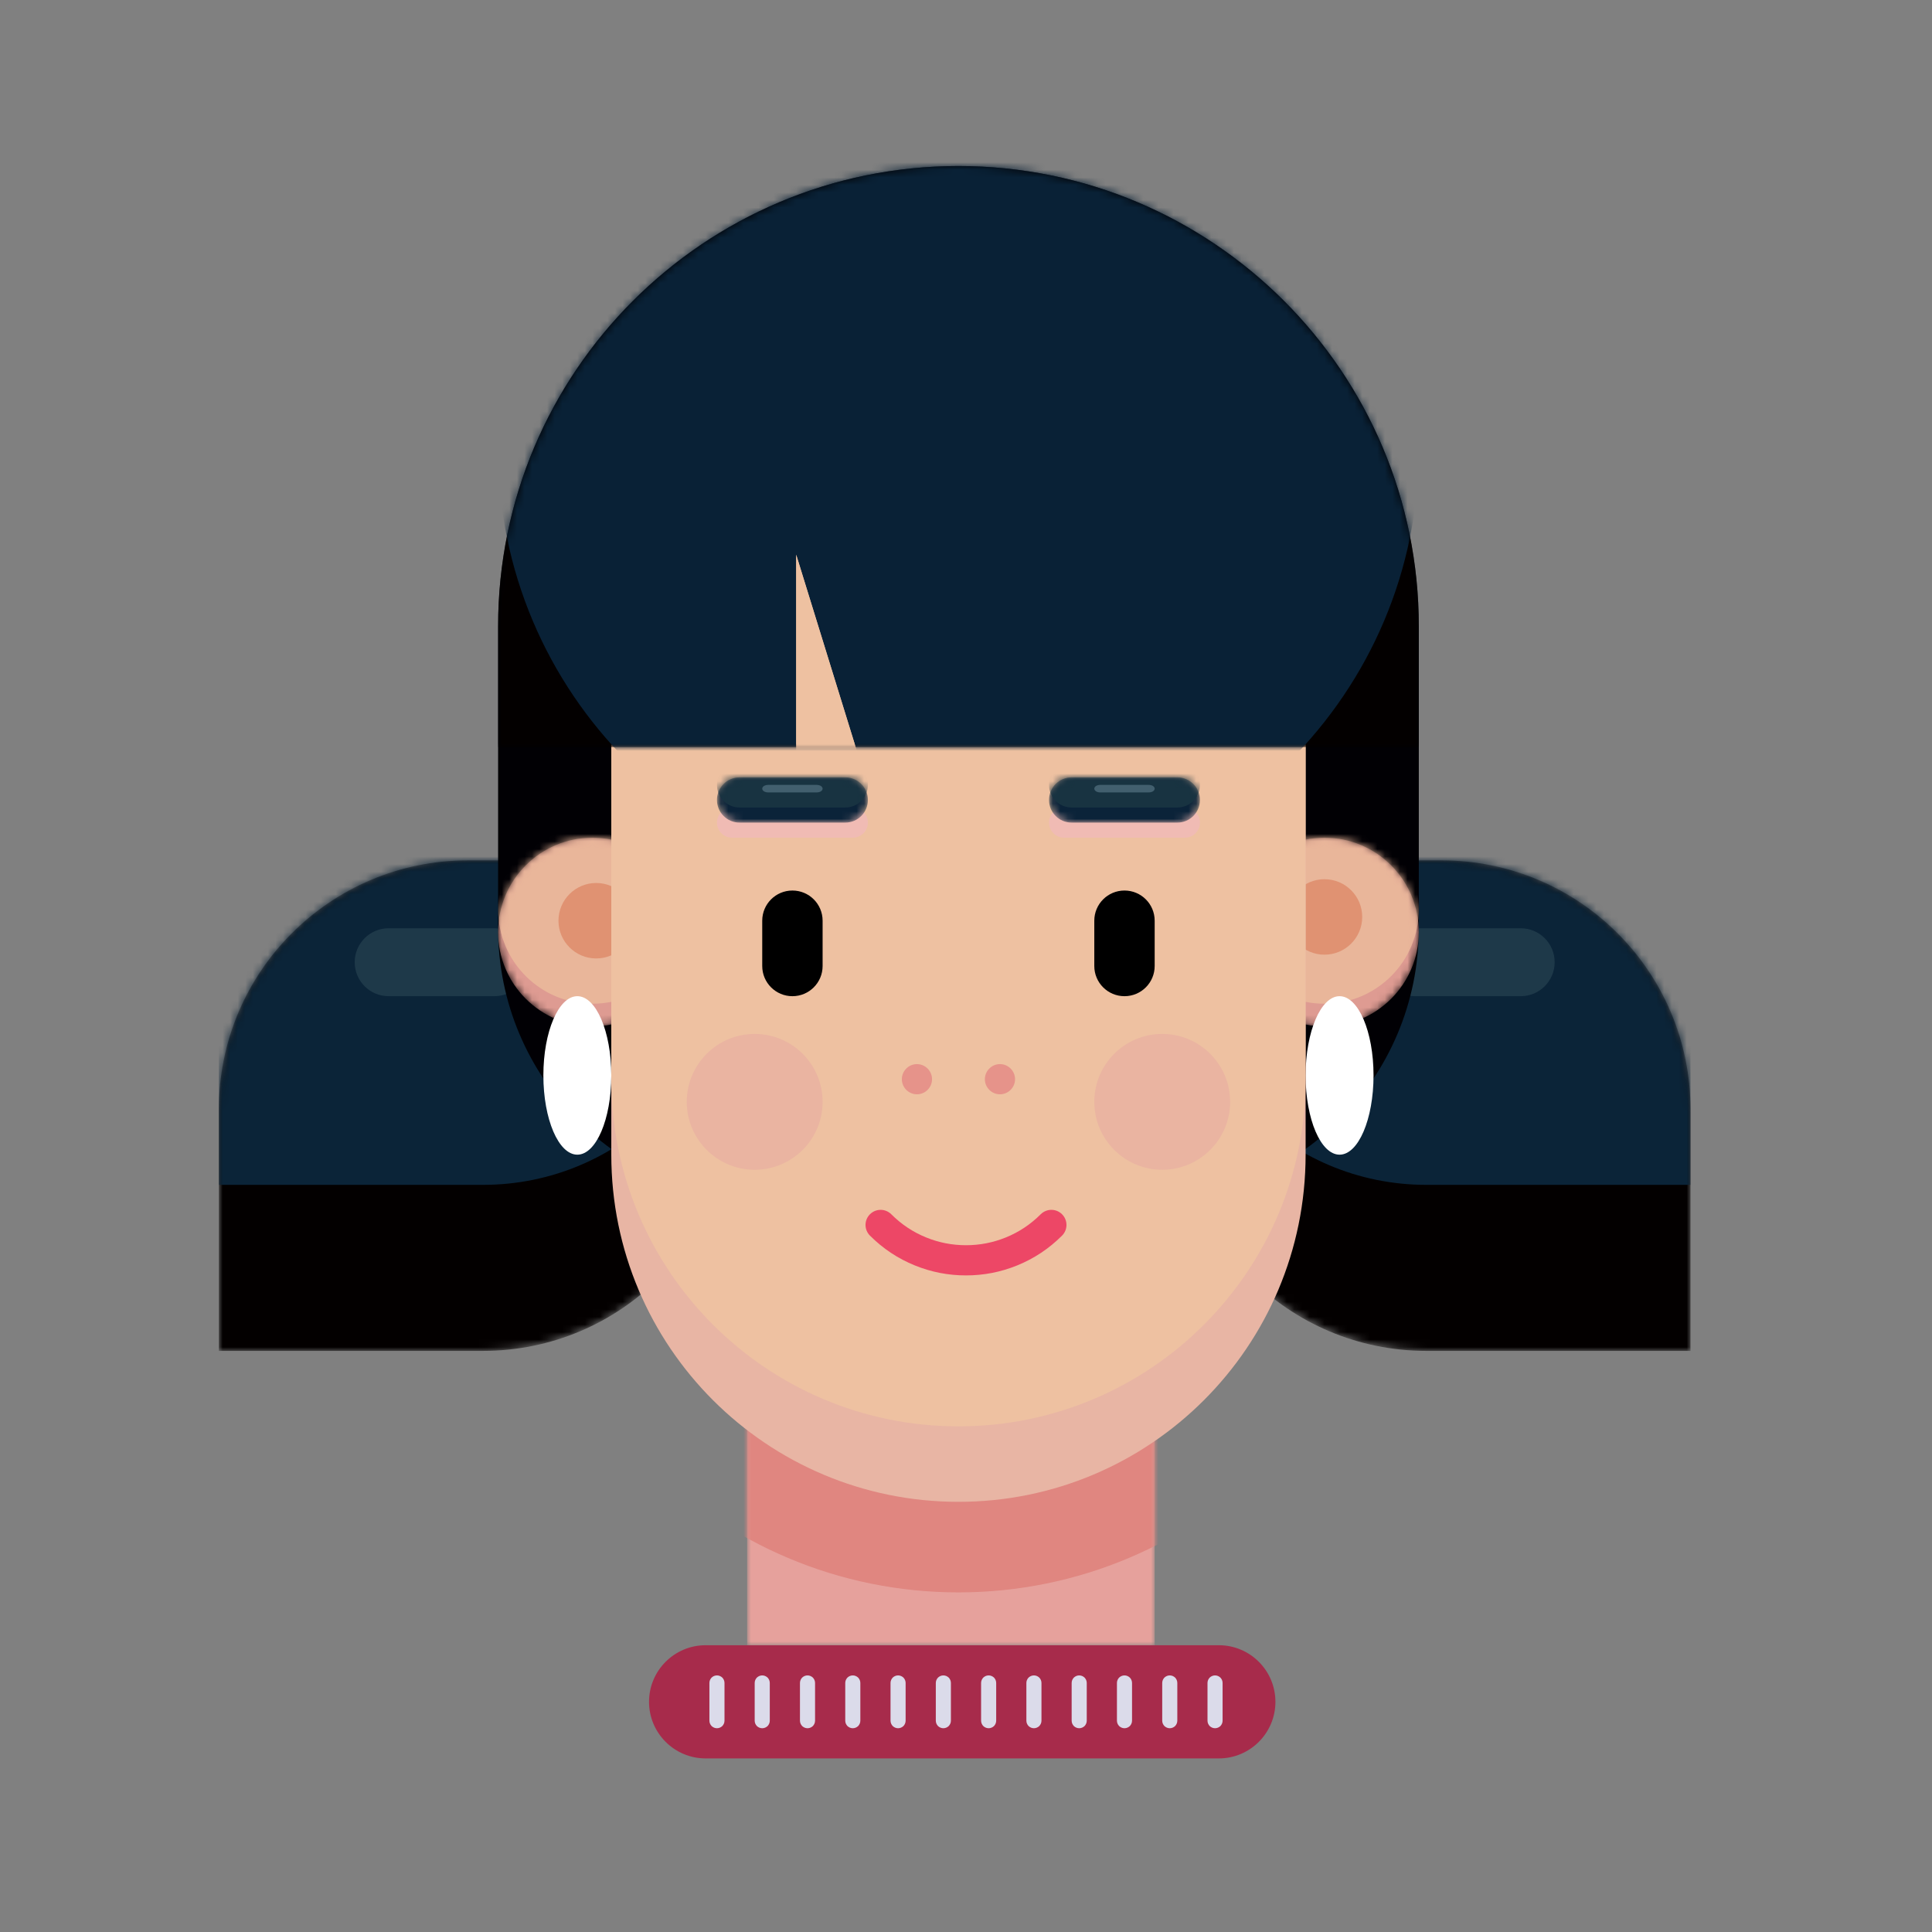 <svg xmlns="http://www.w3.org/2000/svg" xmlns:xlink="http://www.w3.org/1999/xlink" width="256" height="256" viewBox="0 0 256 256" fill="none"><rect x="0" y="0" width="256" height="256" fill="#808080" stroke="none"/><g opacity="1"  transform="translate(0 0)  rotate(0)"><mask id="bg-mask-0" fill="white"><use transform="translate(0 0)  rotate(0)" xlink:href="#path_0"></use></mask><g mask="url(#bg-mask-0)" ><g opacity="1"  transform="translate(86 218)  rotate(0)"><path id="矩形 4" fill-rule="evenodd" style="fill:#A72B4B" opacity="1" d="M7.5 15L75.5 15C79.64 15 83 11.64 83 7.5L83 7.5C83 3.36 79.64 0 75.5 0L7.5 0C3.36 0 0 3.36 0 7.5L0 7.5C0 11.64 3.36 15 7.5 15Z"></path><path id="拼合图形" fill-rule="evenodd" style="fill:#DBDBEA" opacity="1" d="M9,11c-0.27,0 -0.52,-0.11 -0.71,-0.29c-0.18,-0.19 -0.29,-0.44 -0.29,-0.71v-5c0,-0.27 0.11,-0.52 0.29,-0.71c0.19,-0.18 0.44,-0.29 0.71,-0.29c0.27,0 0.52,0.11 0.71,0.29c0.18,0.19 0.29,0.44 0.29,0.71v5c0,0.27 -0.11,0.52 -0.29,0.71c-0.19,0.18 -0.44,0.29 -0.71,0.29zM45,11c-0.27,0 -0.52,-0.11 -0.71,-0.29c-0.18,-0.19 -0.29,-0.44 -0.29,-0.71v-5c0,-0.27 0.11,-0.52 0.29,-0.71c0.19,-0.18 0.44,-0.29 0.71,-0.29c0.27,0 0.52,0.11 0.71,0.29c0.18,0.19 0.29,0.44 0.29,0.71v5c0,0.27 -0.11,0.52 -0.29,0.71c-0.19,0.18 -0.44,0.29 -0.71,0.29zM21,11c-0.27,0 -0.52,-0.11 -0.71,-0.29c-0.18,-0.19 -0.29,-0.44 -0.29,-0.71v-5c0,-0.27 0.11,-0.52 0.29,-0.71c0.19,-0.18 0.44,-0.29 0.71,-0.29c0.27,0 0.52,0.11 0.71,0.29c0.18,0.19 0.29,0.44 0.29,0.71v5c0,0.27 -0.11,0.52 -0.29,0.71c-0.19,0.18 -0.44,0.29 -0.71,0.29zM57.71,10.71c-0.19,0.18 -0.44,0.29 -0.71,0.29c-0.27,0 -0.52,-0.11 -0.71,-0.29c-0.18,-0.19 -0.29,-0.44 -0.29,-0.71v-5c0,-0.27 0.11,-0.52 0.29,-0.71c0.19,-0.18 0.44,-0.29 0.71,-0.29c0.27,0 0.52,0.11 0.71,0.29c0.18,0.19 0.29,0.44 0.29,0.71v5c0,0.27 -0.11,0.52 -0.29,0.71zM51,11c-0.27,0 -0.52,-0.11 -0.71,-0.29c-0.18,-0.19 -0.29,-0.44 -0.29,-0.71v-5c0,-0.27 0.11,-0.52 0.29,-0.71c0.19,-0.18 0.44,-0.29 0.71,-0.29c0.27,0 0.52,0.11 0.71,0.29c0.18,0.19 0.29,0.44 0.29,0.71v5c0,0.27 -0.11,0.52 -0.29,0.71c-0.19,0.18 -0.44,0.29 -0.71,0.29zM39,11c-0.27,0 -0.52,-0.11 -0.71,-0.29c-0.18,-0.19 -0.29,-0.44 -0.29,-0.71v-5c0,-0.27 0.11,-0.52 0.29,-0.71c0.19,-0.18 0.44,-0.29 0.71,-0.29c0.27,0 0.52,0.11 0.71,0.29c0.18,0.19 0.29,0.44 0.29,0.71v5c0,0.27 -0.11,0.52 -0.29,0.71c-0.19,0.18 -0.44,0.29 -0.71,0.29zM33,11c-0.27,0 -0.52,-0.11 -0.71,-0.29c-0.18,-0.19 -0.29,-0.44 -0.29,-0.71v-5c0,-0.27 0.11,-0.52 0.29,-0.71c0.19,-0.18 0.44,-0.29 0.71,-0.29c0.27,0 0.52,0.11 0.71,0.29c0.18,0.19 0.29,0.44 0.29,0.71v5c0,0.27 -0.11,0.52 -0.29,0.71c-0.19,0.18 -0.44,0.29 -0.71,0.29zM75.71,10.71c-0.19,0.18 -0.44,0.29 -0.71,0.29c-0.27,0 -0.52,-0.11 -0.71,-0.29c-0.18,-0.19 -0.29,-0.44 -0.29,-0.71v-5c0,-0.27 0.11,-0.52 0.29,-0.71c0.19,-0.18 0.44,-0.29 0.71,-0.29c0.27,0 0.52,0.11 0.71,0.29c0.18,0.19 0.29,0.44 0.29,0.71v5c0,0.27 -0.11,0.52 -0.29,0.71zM15,11c-0.27,0 -0.52,-0.11 -0.71,-0.29c-0.18,-0.19 -0.29,-0.44 -0.29,-0.71v-5c0,-0.27 0.11,-0.52 0.29,-0.71c0.19,-0.18 0.44,-0.29 0.71,-0.29c0.27,0 0.52,0.11 0.71,0.29c0.18,0.19 0.29,0.44 0.29,0.71v5c0,0.27 -0.11,0.52 -0.29,0.71c-0.19,0.18 -0.44,0.29 -0.71,0.29zM27,11c-0.27,0 -0.52,-0.11 -0.71,-0.29c-0.18,-0.19 -0.29,-0.44 -0.29,-0.71v-5c0,-0.27 0.11,-0.52 0.29,-0.71c0.19,-0.18 0.44,-0.29 0.71,-0.29c0.27,0 0.52,0.11 0.71,0.29c0.18,0.19 0.29,0.44 0.29,0.71v5c0,0.27 -0.11,0.52 -0.29,0.71c-0.19,0.18 -0.44,0.29 -0.71,0.29zM63.71,10.71c-0.19,0.18 -0.44,0.29 -0.71,0.29c-0.27,0 -0.52,-0.11 -0.71,-0.29c-0.18,-0.19 -0.29,-0.44 -0.29,-0.71v-5c0,-0.27 0.11,-0.52 0.29,-0.71c0.19,-0.18 0.44,-0.29 0.71,-0.29c0.27,0 0.52,0.11 0.71,0.29c0.18,0.19 0.29,0.44 0.29,0.71v5c0,0.27 -0.11,0.52 -0.29,0.71zM69.71,10.71c-0.19,0.18 -0.44,0.29 -0.71,0.29c-0.27,0 -0.52,-0.11 -0.71,-0.29c-0.18,-0.19 -0.29,-0.44 -0.29,-0.71v-5c0,-0.27 0.11,-0.52 0.29,-0.71c0.19,-0.18 0.44,-0.29 0.71,-0.29c0.27,0 0.52,0.11 0.71,0.29c0.18,0.19 0.29,0.44 0.29,0.71v5c0,0.27 -0.11,0.52 -0.29,0.71z"></path></g><g opacity="1"  transform="translate(29 114)  rotate(0)"><g opacity="1"  transform="translate(127 0)  rotate(0)"><mask id="mask-1" fill="white"><path d="M0 0L0 32C0 50.23 14.77 65 33 65L68 65L68 33C68 14.77 53.23 0 35 0L0 0Z"  ></path></mask><g mask="url(#mask-1)"><path id="矩形 5" fill-rule="evenodd" style="fill:#030000" opacity="1" d="M0 0L0 32C0 50.23 14.77 65 33 65L68 65L68 33C68 14.77 53.23 0 35 0L0 0Z"></path></g><g mask="url(#mask-1)"><path id="矩形 5" fill-rule="evenodd" style="fill:#0B2438" opacity="1" d="M0 -22L0 10C0 28.23 14.77 43 33 43L68 43L68 11C68 -7.23 53.23 -22 35 -22L0 -22Z"></path></g><g mask="url(#mask-1)"><path id="矩形 6" fill-rule="evenodd" style="fill:#1E3949" opacity="1" d="M31.5 18L45.5 18C47.99 18 50 15.99 50 13.5L50 13.5C50 11.01 47.99 9 45.5 9L31.5 9C29.01 9 27 11.01 27 13.5L27 13.5C27 15.99 29.01 18 31.5 18Z"></path></g></g><g opacity="1"  transform="translate(0 0)  rotate(0)"><mask id="mask-2" fill="white"><path d="M0 65L35 65C53.23 65 68 50.23 68 32L68 0L33 0C14.77 0 0 14.77 0 33L0 65Z"  ></path></mask><g mask="url(#mask-2)"><path id="矩形 5" fill-rule="evenodd" style="fill:#030000" opacity="1" d="M0 65L35 65C53.23 65 68 50.23 68 32L68 0L33 0C14.77 0 0 14.77 0 33L0 65Z"></path></g><g mask="url(#mask-2)"><path id="矩形 5" fill-rule="evenodd" style="fill:#0B2438" opacity="1" d="M0 43L35 43C53.23 43 68 28.23 68 10L68 -22L33 -22C14.77 -22 0 -7.23 0 11L0 43Z"></path></g><g mask="url(#mask-2)"><path id="矩形 6" fill-rule="evenodd" style="fill:#1E3949" opacity="1" d="M18 13.5L18 13.5C18 15.99 20.01 18 22.5 18L36.5 18C38.99 18 41 15.99 41 13.5L41 13.5C41 11.01 38.99 9 36.5 9L22.5 9C20.01 9 18 11.01 18 13.5Z"></path></g></g></g><g opacity="1"  transform="translate(66 22)  rotate(0)"><path id="头发" fill-rule="evenodd" style="fill:#010004" opacity="1" d="M36 137L86 137C105.88 137 122 120.88 122 101L122 61C122 27.31 94.69 0 61 0L61 0C27.31 0 0 27.31 0 61L0 101C0 120.88 16.12 137 36 137Z"></path></g><g opacity="1"  transform="translate(66 111)  rotate(0)"><g opacity="1"  transform="translate(97 0)  rotate(0)"><g opacity="1"  transform="translate(0 0)  rotate(0)"><mask id="mask-3" fill="white"><path d="M12.5 25C19.4 25 25 19.4 25 12.5C25 5.6 19.4 0 12.5 0C5.6 0 0 5.6 0 12.5C0 19.4 5.6 25 12.5 25Z"  ></path></mask><g mask="url(#mask-3)"><path id="圆形 1" fill-rule="evenodd" style="fill:#DE9B92" opacity="1" d="M12.5 25C19.4 25 25 19.4 25 12.5C25 5.6 19.4 0 12.5 0C5.6 0 0 5.6 0 12.5C0 19.4 5.6 25 12.5 25Z"></path></g><g mask="url(#mask-3)"><path id="圆形 1" fill-rule="evenodd" style="fill:#E9B69A" opacity="1" d="M12.5 22C19.4 22 25 16.4 25 9.5C25 2.6 19.4 -3 12.5 -3C5.6 -3 0 2.6 0 9.5C0 16.4 5.6 22 12.5 22Z"></path></g></g><path id="圆形 1" fill-rule="evenodd" style="fill:#E09272" opacity="1" d="M12.5 15.5C15.26 15.5 17.5 13.26 17.5 10.5C17.5 7.74 15.26 5.5 12.5 5.5C9.74 5.5 7.5 7.74 7.5 10.5C7.5 13.26 9.74 15.5 12.5 15.5Z"></path></g><g opacity="1"  transform="translate(0 0)  rotate(0)"><g opacity="1"  transform="translate(0 0)  rotate(0)"><mask id="mask-4" fill="white"><path d="M12.5 0C5.6 0 0 5.6 0 12.5C0 19.4 5.6 25 12.5 25C19.4 25 25 19.4 25 12.5C25 5.6 19.4 0 12.5 0Z"  ></path></mask><g mask="url(#mask-4)"><path id="圆形 1" fill-rule="evenodd" style="fill:#DE9B92" opacity="1" d="M12.5 0C5.6 0 0 5.6 0 12.5C0 19.4 5.6 25 12.5 25C19.4 25 25 19.4 25 12.5C25 5.6 19.4 0 12.5 0Z"></path></g><g mask="url(#mask-4)"><path id="圆形 1" fill-rule="evenodd" style="fill:#E9B69A" opacity="1" d="M12.5 -3C5.6 -3 0 2.6 0 9.5C0 16.4 5.6 22 12.5 22C19.4 22 25 16.4 25 9.5C25 2.6 19.4 -3 12.5 -3Z"></path></g></g><path id="圆形 1" fill-rule="evenodd" style="fill:#E09272" opacity="1" d="M13 6C10.24 6 8 8.24 8 11C8 13.76 10.24 16 13 16C15.76 16 18 13.76 18 11C18 8.24 15.76 6 13 6Z"></path></g><path id="圆形 2" fill-rule="evenodd" style="fill:#FFFFFF" opacity="1" d="M10.5 21C8.01 21 6 25.7 6 31.5C6 37.3 8.01 42 10.5 42C12.99 42 15 37.3 15 31.5C15 25.7 12.99 21 10.5 21Z"></path><path id="圆形 2" fill-rule="evenodd" style="fill:#FFFFFF" opacity="1" d="M111.5 21C109.01 21 107 25.7 107 31.5C107 37.3 109.01 42 111.5 42C113.99 42 116 37.3 116 31.5C116 25.7 113.99 21 111.5 21Z"></path></g><g opacity="1"  transform="translate(99 182)  rotate(0)"><mask id="mask-5" fill="white"><path d="M0 36L54 36L54 0L0 0L0 36Z"  ></path></mask><g mask="url(#mask-5)"><path id="矩形 3" fill-rule="evenodd" style="fill:#E6A19C" opacity="1" d="M0 36L54 36L54 0L0 0L0 36Z"></path></g><g mask="url(#mask-5)"><path id="矩形 1" fill-rule="evenodd" style="fill:#FCD4CC" opacity="1" d="M28 17L28 17C53.41 17 74 -3.59 74 -29L74 -89C74 -114.41 53.41 -135 28 -135L28 -135C2.59 -135 -18 -114.41 -18 -89L-18 -29C-18 -3.59 2.59 17 28 17Z"></path><path  id="矩形 1" style="fill:#E08680; opacity:1;" d="M28,5c4.618,0 9.03,-0.889 13.233,-2.667c2.022,-0.855 3.945,-1.899 5.771,-3.132c1.811,-1.223 3.491,-2.609 5.04,-4.158c1.548,-1.548 2.934,-3.228 4.158,-5.039c1.233,-1.825 2.277,-3.749 3.132,-5.77c1.778,-4.204 2.667,-8.615 2.667,-13.233v-60c0,-4.618 -0.889,-9.03 -2.667,-13.234c-0.855,-2.021 -1.899,-3.945 -3.132,-5.77c-1.223,-1.811 -2.609,-3.491 -4.158,-5.039c-1.549,-1.549 -3.228,-2.935 -5.04,-4.158c-1.825,-1.233 -3.749,-2.277 -5.771,-3.132c-4.204,-1.778 -8.615,-2.667 -13.233,-2.667c-4.618,0 -9.03,0.889 -13.233,2.667c-2.022,0.855 -3.945,1.899 -5.77,3.132c-1.811,1.223 -3.491,2.609 -5.039,4.158c-1.548,1.548 -2.934,3.228 -4.158,5.039c-1.233,1.825 -2.277,3.749 -3.132,5.77c-1.778,4.204 -2.667,8.616 -2.667,13.234v60c0,4.618 0.889,9.03 2.667,13.233c0.855,2.022 1.899,3.945 3.132,5.77c1.223,1.811 2.609,3.491 4.158,5.039c1.548,1.548 3.228,2.934 5.039,4.158c1.825,1.233 3.749,2.277 5.77,3.132c4.204,1.778 8.615,2.667 13.233,2.667zM28,29c-3.946,0 -7.839,-0.393 -11.677,-1.178c-3.747,-0.767 -7.382,-1.895 -10.904,-3.384c-3.456,-1.461 -6.742,-3.244 -9.857,-5.349c-3.083,-2.083 -5.942,-4.441 -8.576,-7.075c-2.634,-2.634 -4.992,-5.492 -7.075,-8.576c-2.105,-3.116 -3.888,-6.402 -5.349,-9.857c-1.489,-3.522 -2.617,-7.157 -3.384,-10.904c-0.785,-3.838 -1.178,-7.731 -1.178,-11.677v-60c0,-3.946 0.393,-7.839 1.178,-11.677c0.767,-3.747 1.895,-7.382 3.384,-10.904c1.461,-3.456 3.244,-6.742 5.349,-9.857c2.083,-3.083 4.441,-5.942 7.075,-8.576c2.634,-2.634 5.492,-4.992 8.576,-7.075c3.116,-2.105 6.402,-3.888 9.857,-5.349c3.522,-1.489 7.157,-2.617 10.904,-3.384c3.838,-0.785 7.731,-1.178 11.677,-1.178c3.946,0 7.839,0.393 11.677,1.178c3.747,0.767 7.382,1.895 10.904,3.384c3.456,1.461 6.741,3.244 9.857,5.349c3.083,2.083 5.942,4.441 8.576,7.075c2.634,2.634 4.992,5.493 7.075,8.576c2.105,3.115 3.888,6.401 5.349,9.857c1.489,3.522 2.617,7.157 3.384,10.904c0.785,3.838 1.178,7.731 1.178,11.677v60c0,3.946 -0.393,7.839 -1.178,11.677c-0.767,3.747 -1.895,7.382 -3.384,10.904c-1.461,3.456 -3.244,6.741 -5.349,9.857c-2.083,3.083 -4.441,5.942 -7.075,8.576c-2.634,2.634 -5.492,4.992 -8.576,7.075c-3.116,2.105 -6.402,3.888 -9.857,5.349c-3.522,1.489 -7.157,2.617 -10.904,3.384c-3.838,0.785 -7.731,1.178 -11.677,1.178z"></path></g></g><g opacity="1"  transform="translate(81 42)  rotate(0)"><path id="脸型" fill-rule="evenodd" style="fill:#E8B5A4" opacity="1" d="M46 157L46 157C71.41 157 92 136.41 92 111L92 51C92 25.59 71.41 5 46 5L46 5C20.59 5 0 25.59 0 51L0 111C0 136.41 20.59 157 46 157Z"></path><path id="脸型" fill-rule="evenodd" style="fill:#EEC1A1" opacity="1" d="M46 147L46 147C71.41 147 92 126.41 92 101L92 46C92 20.59 71.41 0 46 0L46 0C20.59 0 0 20.59 0 46L0 101C0 126.41 20.59 147 46 147Z"></path></g><path  id="圆形 5" style="fill:#ED4766; opacity:1;" d="M134.772,167.679c-2.167,0.879 -4.425,1.319 -6.772,1.319c-2.347,0 -4.605,-0.44 -6.772,-1.319c-2.245,-0.91 -4.23,-2.228 -5.956,-3.955c-0.046,-0.046 -0.09,-0.094 -0.132,-0.145c-0.041,-0.051 -0.08,-0.103 -0.117,-0.158c-0.036,-0.055 -0.07,-0.111 -0.101,-0.168c-0.031,-0.058 -0.058,-0.117 -0.083,-0.178c-0.025,-0.06 -0.048,-0.121 -0.067,-0.184c-0.019,-0.063 -0.034,-0.126 -0.047,-0.191c-0.013,-0.064 -0.022,-0.129 -0.029,-0.194c-0.007,-0.065 -0.01,-0.131 -0.01,-0.196c0,-0.065 0.003,-0.131 0.01,-0.196c0.007,-0.065 0.016,-0.13 0.029,-0.194c0.013,-0.065 0.028,-0.128 0.047,-0.191c0.019,-0.063 0.042,-0.124 0.067,-0.184c0.025,-0.061 0.052,-0.12 0.083,-0.178c0.031,-0.057 0.065,-0.113 0.101,-0.168c0.037,-0.055 0.076,-0.107 0.117,-0.158c0.042,-0.051 0.086,-0.099 0.132,-0.145c0.047,-0.047 0.095,-0.091 0.146,-0.132c0.05,-0.041 0.102,-0.08 0.157,-0.117c0.055,-0.037 0.111,-0.07 0.168,-0.101c0.058,-0.031 0.117,-0.059 0.178,-0.084c0.061,-0.025 0.122,-0.047 0.185,-0.066c0.063,-0.019 0.126,-0.035 0.19,-0.048c0.064,-0.013 0.129,-0.022 0.194,-0.028c0.065,-0.007 0.131,-0.01 0.196,-0.01c0.066,0 0.131,0.003 0.196,0.01c0.065,0.006 0.13,0.015 0.194,0.028c0.065,0.013 0.128,0.029 0.191,0.048c0.063,0.019 0.124,0.041 0.185,0.066c0.06,0.025 0.119,0.053 0.177,0.084c0.058,0.031 0.114,0.064 0.168,0.101c0.055,0.037 0.107,0.076 0.158,0.117c0.051,0.041 0.099,0.085 0.146,0.132c1.344,1.344 2.888,2.37 4.631,3.077c1.685,0.683 3.441,1.025 5.268,1.025c1.827,0 3.583,-0.342 5.268,-1.025c1.743,-0.707 3.287,-1.733 4.631,-3.077c0.047,-0.047 0.095,-0.091 0.146,-0.132c0.051,-0.041 0.103,-0.08 0.158,-0.117c0.054,-0.037 0.11,-0.07 0.168,-0.101c0.058,-0.031 0.117,-0.059 0.177,-0.084c0.061,-0.025 0.122,-0.047 0.185,-0.066c0.063,-0.019 0.126,-0.035 0.19,-0.048c0.065,-0.013 0.13,-0.022 0.195,-0.028c0.065,-0.007 0.13,-0.01 0.196,-0.01c0.065,0 0.131,0.003 0.196,0.01c0.065,0.006 0.13,0.015 0.194,0.028c0.064,0.013 0.127,0.029 0.19,0.048c0.063,0.019 0.124,0.041 0.185,0.066c0.061,0.025 0.12,0.053 0.177,0.084c0.058,0.031 0.114,0.064 0.169,0.101c0.055,0.037 0.107,0.076 0.157,0.117c0.051,0.041 0.099,0.085 0.146,0.132c0.046,0.046 0.09,0.094 0.132,0.145c0.041,0.051 0.08,0.103 0.117,0.158c0.036,0.055 0.07,0.111 0.101,0.168c0.031,0.058 0.058,0.117 0.083,0.178c0.025,0.06 0.048,0.121 0.067,0.184c0.019,0.063 0.034,0.126 0.047,0.191c0.013,0.064 0.022,0.129 0.029,0.194c0.007,0.065 0.01,0.131 0.01,0.196c0,0.065 -0.003,0.131 -0.01,0.196c-0.007,0.065 -0.016,0.13 -0.029,0.194c-0.013,0.065 -0.028,0.128 -0.047,0.191c-0.019,0.063 -0.042,0.124 -0.067,0.184c-0.025,0.061 -0.052,0.12 -0.083,0.178c-0.031,0.057 -0.065,0.113 -0.101,0.168c-0.037,0.055 -0.076,0.107 -0.117,0.158c-0.042,0.051 -0.086,0.099 -0.132,0.145c-1.726,1.727 -3.711,3.045 -5.956,3.955z"></path><g opacity="1"  transform="translate(91 137)  rotate(0)"><path id="圆形 4" fill-rule="evenodd" style="fill:#EAB4A1" opacity="1" d="M9 0C4.03 0 0 4.03 0 9C0 13.97 4.03 18 9 18C13.97 18 18 13.97 18 9C18 4.03 13.97 0 9 0Z"></path><path id="圆形 4" fill-rule="evenodd" style="fill:#EAB4A1" opacity="1" d="M63 0C58.03 0 54 4.03 54 9C54 13.97 58.03 18 63 18C67.97 18 72 13.97 72 9C72 4.03 67.97 0 63 0Z"></path></g><g opacity="1"  transform="translate(119.5 141)  rotate(0)"><path id="圆形 3" fill-rule="evenodd" style="fill:#E6938A" opacity="1" d="M2 0C0.9 0 0 0.9 0 2C0 3.1 0.9 4 2 4C3.1 4 4 3.1 4 2C4 0.9 3.1 0 2 0Z"></path><path id="圆形 3" fill-rule="evenodd" style="fill:#E6938A" opacity="1" d="M13 0C11.9 0 11 0.9 11 2C11 3.1 11.9 4 13 4C14.1 4 15 3.1 15 2C15 0.9 14.1 0 13 0Z"></path></g><g opacity="1"  transform="translate(101 118)  rotate(0)"><path id="矩形 1" fill-rule="evenodd" style="fill:#000000" opacity="1" d="M0 4L0 10C0 12.21 1.79 14 4 14L4 14C6.21 14 8 12.21 8 10L8 4C8 1.79 6.21 1.09606e-16 4 2.44929e-16L4 2.44929e-16C1.79 3.80253e-16 0 1.79 0 4Z"></path><path id="矩形 1" fill-rule="evenodd" style="fill:#000000" opacity="1" d="M44 4L44 10C44 12.21 45.79 14 48 14L48 14C50.21 14 52 12.21 52 10L52 4C52 1.79 50.21 1.09606e-16 48 2.44929e-16L48 2.44929e-16C45.79 3.80253e-16 44 1.79 44 4Z"></path></g><g opacity="1"  transform="translate(95 103)  rotate(0)"><g opacity="1"  transform="translate(0 0)  rotate(0)"><path id="矩形 1" fill-rule="evenodd" style="fill:#F0BBB4" opacity="1" d="M2 8L18 8C19.1 8 20 7.1 20 6L20 6C20 4.9 19.1 4 18 4L2 4C0.9 4 0 4.9 0 6L0 6C0 7.1 0.9 8 2 8Z"></path><g opacity="1"  transform="translate(0 0)  rotate(0)"><mask id="mask-6" fill="white"><path d="M3 6L17 6C18.66 6 20 4.66 20 3L20 3C20 1.34 18.66 0 17 0L3 0C1.34 0 0 1.34 0 3L0 3C0 4.66 1.34 6 3 6Z"  ></path></mask><g mask="url(#mask-6)"><path id="矩形 1" fill-rule="evenodd" style="fill:#0B2339" opacity="1" d="M3 6L17 6C18.66 6 20 4.66 20 3L20 3C20 1.34 18.66 0 17 0L3 0C1.34 0 0 1.34 0 3L0 3C0 4.66 1.34 6 3 6Z"></path></g><g mask="url(#mask-6)"><path id="矩形 1" fill-rule="evenodd" style="fill:#183341" opacity="1" d="M3 4L17 4C18.66 4 20 2.66 20 1L20 1C20 -0.66 18.66 -2 17 -2L3 -2C1.34 -2 0 -0.66 0 1L0 1C0 2.66 1.34 4 3 4Z"></path></g><g mask="url(#mask-6)"><path id="拼合图形" fill-rule="evenodd" style="fill:#425F6E" opacity="1" d="M13.77 1.86C13.91 1.76 14 1.64 14 1.5C14 1.37 13.91 1.24 13.77 1.14C13.62 1.06 13.42 1 13.2 1L6.8 1C6.58 1 6.38 1.06 6.23 1.14C6.09 1.24 6 1.37 6 1.5C6 1.64 6.09 1.76 6.23 1.86C6.38 1.95 6.58 2 6.8 2L13.2 2C13.42 2 13.62 1.95 13.77 1.86Z"></path></g></g></g><g opacity="1"  transform="translate(44 0)  rotate(0)"><path id="矩形 1" fill-rule="evenodd" style="fill:#F0BBB4" opacity="1" d="M2 8L18 8C19.1 8 20 7.1 20 6L20 6C20 4.9 19.1 4 18 4L2 4C0.9 4 0 4.9 0 6L0 6C0 7.1 0.9 8 2 8Z"></path><g opacity="1"  transform="translate(0 0)  rotate(0)"><mask id="mask-7" fill="white"><path d="M3 6L17 6C18.66 6 20 4.66 20 3L20 3C20 1.34 18.66 0 17 0L3 0C1.34 0 0 1.34 0 3L0 3C0 4.66 1.34 6 3 6Z"  ></path></mask><g mask="url(#mask-7)"><path id="矩形 1" fill-rule="evenodd" style="fill:#0B2339" opacity="1" d="M3 6L17 6C18.66 6 20 4.66 20 3L20 3C20 1.34 18.66 0 17 0L3 0C1.34 0 0 1.34 0 3L0 3C0 4.66 1.34 6 3 6Z"></path></g><g mask="url(#mask-7)"><path id="矩形 1" fill-rule="evenodd" style="fill:#183341" opacity="1" d="M3 4L17 4C18.66 4 20 2.66 20 1L20 1C20 -0.66 18.66 -2 17 -2L3 -2C1.34 -2 0 -0.66 0 1L0 1C0 2.66 1.34 4 3 4Z"></path></g><g mask="url(#mask-7)"><path id="拼合图形" fill-rule="evenodd" style="fill:#425F6E" opacity="1" d="M13.77 1.86C13.91 1.76 14 1.64 14 1.5C14 1.37 13.91 1.24 13.77 1.14C13.62 1.06 13.42 1 13.2 1L6.8 1C6.58 1 6.38 1.06 6.23 1.14C6.09 1.24 6 1.37 6 1.5C6 1.64 6.09 1.76 6.23 1.86C6.38 1.95 6.58 2 6.8 2L13.2 2C13.42 2 13.62 1.95 13.77 1.86Z"></path></g></g></g></g><g opacity="1"  transform="translate(66 22)  rotate(0)"><g opacity="1"  transform="translate(0 0)  rotate(0)"><mask id="mask-8" fill="white"><path d="M0 77L122 77L122 61C122 27.31 94.69 0 61 0L61 0C27.31 0 0 27.31 0 61L0 77Z"  ></path></mask><g mask="url(#mask-8)"><path id="头发" fill-rule="evenodd" style="fill:#030000" opacity="1" d="M0 77L122 77L122 61C122 27.31 94.69 0 61 0L61 0C27.31 0 0 27.31 0 61L0 77Z"></path></g><g mask="url(#mask-8)"><path id="头发" fill-rule="evenodd" style="fill:#092136" opacity="1" d="M58.5 96L63.5 96C95.81 96 122 69.81 122 37.5L122 37.5C122 5.19 95.81 -21 63.5 -21L58.5 -21C26.19 -21 0 5.19 0 37.5L0 37.5C0 69.81 26.19 96 58.5 96Z"></path></g><g mask="url(#mask-8)"><path id="路径 1" fill-rule="evenodd" style="fill:#EEC1A1" opacity="1" d="M39.5 78.14L48 79L39.5 51.5L39.5 78.14Z"></path></g><g mask="url(#mask-8)"><path id="路径 1" fill-rule="evenodd" style="fill:#EEC1A1" opacity="1" d="M39.5 78.14L48 79L39.5 51.5L39.5 78.14Z"></path></g></g></g></g></g><defs><rect id="path_0" x="0" y="0" width="256" height="256" /></defs></svg>